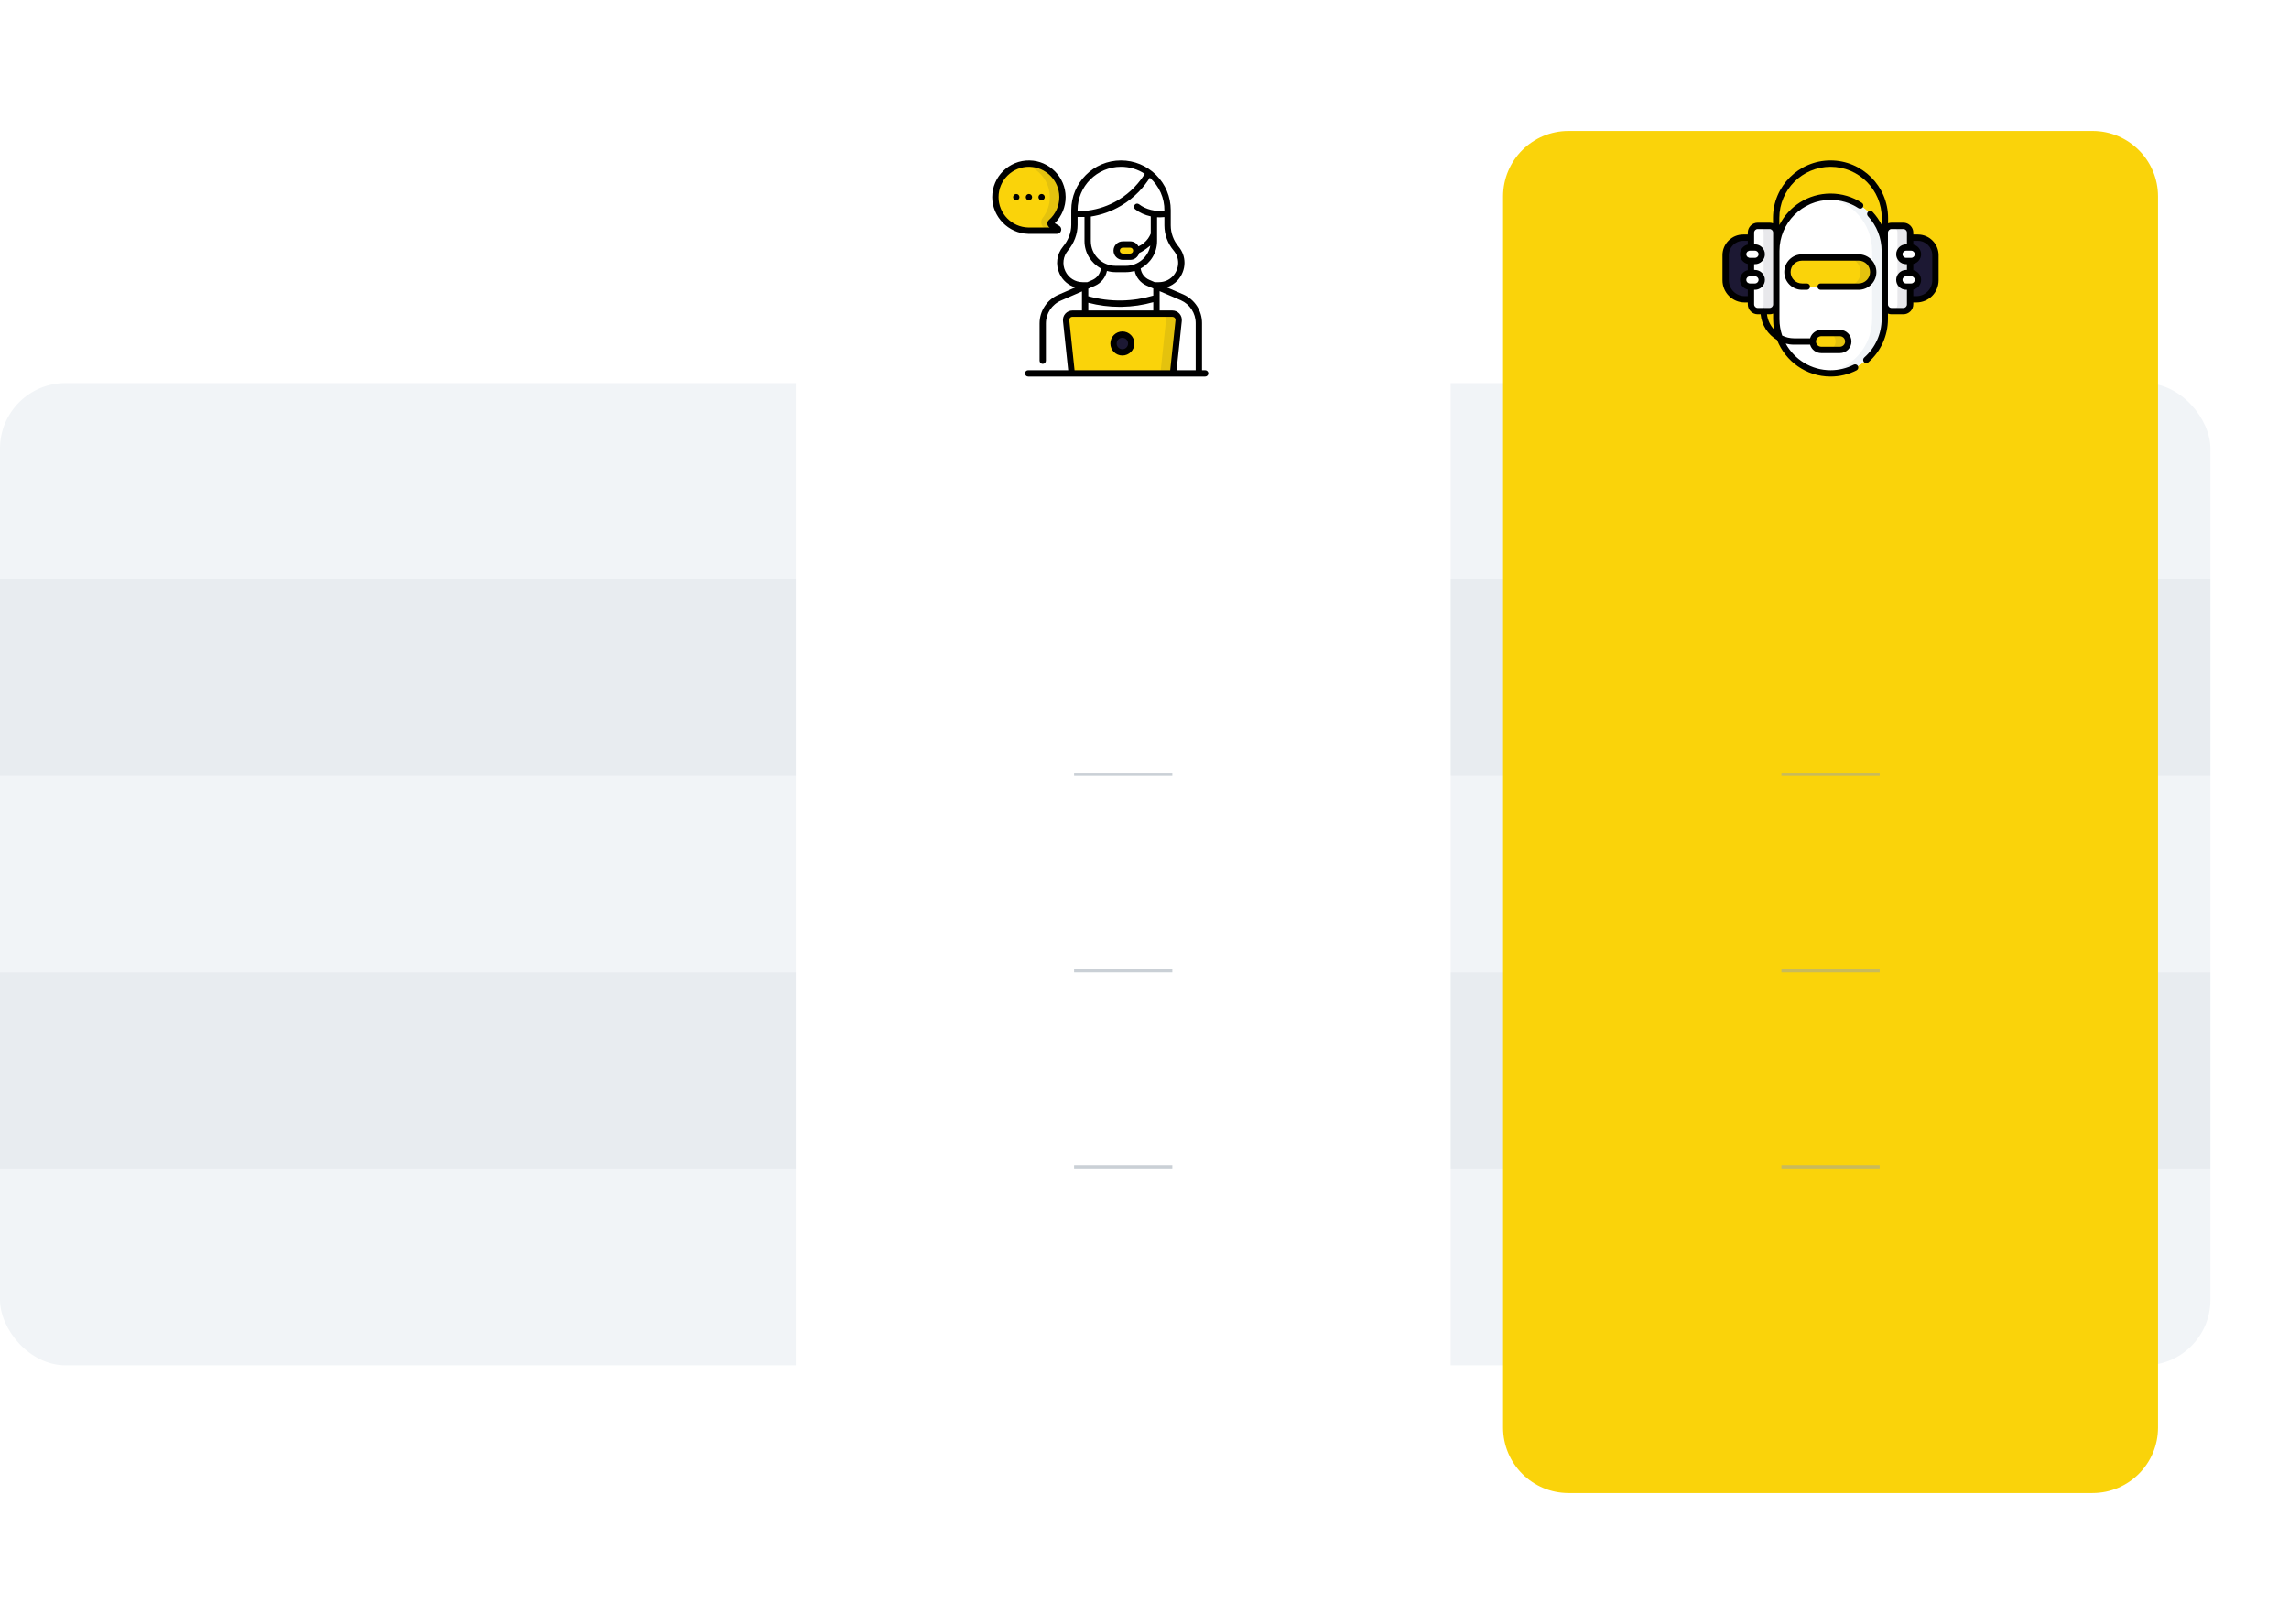 <?xml version="1.0" encoding="UTF-8"?> <svg xmlns="http://www.w3.org/2000/svg" width="699" height="496" viewBox="0 0 699 496" fill="none"> <rect y="117" width="675" height="300" rx="20" fill="#F1F4F7"></rect> <path opacity="0.1" d="M0 177H675V237H0V177Z" fill="#96A3AF"></path> <path opacity="0.1" d="M0 297H675V357H0V297Z" fill="#96A3AF"></path> <g filter="url(#filter0_d)"> <path d="M459 45C459 33.954 467.954 25 479 25H639C650.046 25 659 33.954 659 45V421C659 432.046 650.046 441 639 441H479C467.954 441 459 432.046 459 421V45Z" fill="#FAD30A"></path> </g> <path opacity="0.5" d="M544 356H574V357H544V356Z" fill="#96A3AF"></path> <path opacity="0.5" d="M544 296H574V297H544V296Z" fill="#96A3AF"></path> <path opacity="0.5" d="M544 236H574V237H544V236Z" fill="#96A3AF"></path> <path d="M559 114.033C549.852 114.033 542.436 106.617 542.436 97.469V76.65C542.436 67.502 549.852 60.086 559 60.086C568.148 60.086 575.564 67.502 575.564 76.65V97.469C575.564 106.617 568.148 114.033 559 114.033Z" fill="white"></path> <path d="M583.299 91.41H585.232C588.436 91.41 591.033 88.813 591.033 85.609V77.948C591.033 74.989 588.634 72.59 585.675 72.59H583.299V91.41Z" fill="#1C1833"></path> <path d="M585.675 72.59H583.299V72.802C585.532 73.448 587.166 75.507 587.166 77.948V85.609C587.166 88.135 585.552 90.282 583.299 91.079V91.41H585.232C588.436 91.41 591.033 88.813 591.033 85.609V77.948C591.033 74.989 588.634 72.59 585.675 72.59Z" fill="#1C1833"></path> <path d="M540.371 95.019H536.765C535.625 95.019 534.701 94.095 534.701 92.955V71.045C534.701 69.905 535.625 68.981 536.765 68.981H540.371C541.511 68.981 542.436 69.905 542.436 71.045V92.955C542.436 94.095 541.511 95.019 540.371 95.019Z" fill="white"></path> <path opacity="0.1" d="M540.371 68.981H536.765C536.721 68.981 536.678 68.984 536.635 68.987C537.714 69.055 538.568 69.949 538.568 71.045V92.955C538.568 94.051 537.714 94.945 536.635 95.013C536.678 95.016 536.721 95.019 536.765 95.019H540.371C541.511 95.019 542.436 94.095 542.436 92.955V71.045C542.436 69.905 541.511 68.981 540.371 68.981Z" fill="#1C1833"></path> <path d="M577.629 95.019H581.235C582.375 95.019 583.299 94.095 583.299 92.955V71.045C583.299 69.905 582.375 68.981 581.235 68.981H577.629C576.489 68.981 575.564 69.905 575.564 71.045V92.955C575.564 94.095 576.489 95.019 577.629 95.019Z" fill="white"></path> <path opacity="0.1" d="M581.235 68.981H577.629C577.585 68.981 577.541 68.984 577.498 68.987C578.577 69.055 579.432 69.949 579.432 71.045V92.955C579.432 94.051 578.577 94.945 577.498 95.013C577.541 95.016 577.585 95.019 577.629 95.019H581.235C582.375 95.019 583.299 94.095 583.299 92.955V71.045C583.299 69.905 582.375 68.981 581.235 68.981Z" fill="#1C1833"></path> <path d="M561.836 106.879H556.164C554.74 106.879 553.586 105.725 553.586 104.301C553.586 102.877 554.74 101.723 556.164 101.723H561.836C563.26 101.723 564.414 102.877 564.414 104.301C564.414 105.725 563.26 106.879 561.836 106.879Z" fill="#FAD30A"></path> <path opacity="0.1" d="M561.836 101.723H557.969C559.393 101.723 560.547 102.877 560.547 104.301C560.547 105.725 559.393 106.879 557.969 106.879H561.836C563.26 106.879 564.414 105.725 564.414 104.301C564.414 102.877 563.26 101.723 561.836 101.723Z" fill="#252B36"></path> <path d="M559 60.086C558.346 60.086 557.701 60.125 557.066 60.199C565.304 61.157 571.697 68.156 571.697 76.65V97.469C571.697 105.963 565.304 112.962 557.066 113.92C557.701 113.994 558.346 114.033 559 114.033C568.148 114.033 575.564 106.617 575.564 97.469V76.65C575.564 67.502 568.148 60.086 559 60.086Z" fill="#F1F4F7"></path> <path d="M567.586 87.543H550.289C547.831 87.543 545.839 85.551 545.839 83.093C545.839 80.636 547.831 78.644 550.289 78.644H567.586C570.043 78.644 572.035 80.636 572.035 83.093C572.035 85.551 570.043 87.543 567.586 87.543Z" fill="#A9DBF5"></path> <path d="M567.586 87.543H550.289C547.831 87.543 545.839 85.551 545.839 83.093C545.839 80.636 547.831 78.644 550.289 78.644H567.586C570.043 78.644 572.035 80.636 572.035 83.093C572.035 85.551 570.043 87.543 567.586 87.543Z" fill="#FAD30A"></path> <path opacity="0.1" d="M567.586 78.644H563.718C566.176 78.644 568.168 80.636 568.168 83.093C568.168 85.551 566.176 87.543 563.718 87.543H567.586C570.043 87.543 572.035 85.551 572.035 83.093C572.035 80.636 570.043 78.644 567.586 78.644Z" fill="#252B36"></path> <path d="M582.076 79.72H583.623C584.762 79.72 585.685 78.797 585.685 77.657C585.685 76.518 584.762 75.595 583.623 75.595H582.076C580.937 75.595 580.014 76.518 580.014 77.657C580.014 78.796 580.937 79.72 582.076 79.72Z" fill="white"></path> <path d="M582.076 87.543H583.623C584.762 87.543 585.685 86.62 585.685 85.481C585.685 84.341 584.762 83.418 583.623 83.418H582.076C580.937 83.418 580.014 84.341 580.014 85.481C580.014 86.62 580.937 87.543 582.076 87.543Z" fill="white"></path> <path d="M534.701 91.41H532.768C529.564 91.41 526.967 88.813 526.967 85.609V77.948C526.967 74.989 529.366 72.59 532.325 72.59H534.701V91.41Z" fill="#1C1833"></path> <path d="M532.325 72.59C531.807 72.59 531.307 72.665 530.834 72.802V91.079C531.439 91.293 532.089 91.41 532.768 91.41H534.701V72.59H532.325Z" fill="#1C1833"></path> <path d="M535.924 79.72H534.377C533.238 79.72 532.315 78.797 532.315 77.657C532.315 76.518 533.238 75.595 534.377 75.595H535.924C537.063 75.595 537.986 76.518 537.986 77.657C537.986 78.796 537.063 79.72 535.924 79.72Z" fill="white"></path> <path d="M535.924 87.543H534.377C533.238 87.543 532.315 86.62 532.315 85.481C532.315 84.341 533.238 83.418 534.377 83.418H535.924C537.063 83.418 537.986 84.341 537.986 85.481C537.986 86.62 537.063 87.543 535.924 87.543Z" fill="white"></path> <path d="M585.675 71.623H584.266V71.044C584.266 69.373 582.906 68.014 581.235 68.014H577.628C577.257 68.014 576.901 68.081 576.572 68.204V66.572C576.572 56.883 568.689 49 559 49C549.311 49 541.428 56.883 541.428 66.572V68.204C541.099 68.081 540.743 68.013 540.372 68.013H536.765C535.094 68.014 533.734 69.373 533.734 71.044V71.623H532.325C528.838 71.623 526 74.461 526 77.948V85.609C526 89.341 529.036 92.377 532.768 92.377H533.734V92.956C533.734 94.627 535.094 95.986 536.765 95.986H537.648C537.97 99.337 539.908 102.221 542.671 103.85C545.228 110.37 551.584 115 559 115C561.798 115 564.473 114.36 566.949 113.098C567.425 112.856 567.614 112.274 567.372 111.798C567.129 111.322 566.547 111.133 566.071 111.375C563.869 112.497 561.49 113.066 559 113.066C553.107 113.066 547.967 109.781 545.315 104.946C546.132 105.156 546.987 105.268 547.869 105.268H552.754C553.176 106.754 554.545 107.846 556.164 107.846H561.836C563.791 107.846 565.381 106.256 565.381 104.301C565.381 102.346 563.791 100.756 561.836 100.756H556.164C554.545 100.756 553.176 101.848 552.754 103.334H547.869C546.567 103.334 545.334 103.033 544.235 102.499C543.695 100.92 543.402 99.228 543.402 97.469V76.65C543.402 68.05 550.399 61.053 559 61.053C562.043 61.053 564.991 61.929 567.525 63.587C567.972 63.879 568.571 63.753 568.864 63.306C569.156 62.86 569.031 62.261 568.584 61.968C565.734 60.104 562.42 59.119 559 59.119C552.181 59.119 546.259 63.033 543.362 68.732V66.572C543.362 57.949 550.377 50.934 559 50.934C567.623 50.934 574.638 57.949 574.638 66.572V68.718C573.905 67.275 572.969 65.928 571.844 64.718C571.48 64.327 570.869 64.304 570.477 64.668C570.086 65.031 570.064 65.643 570.427 66.034C573.117 68.928 574.598 72.698 574.598 76.65V97.469C574.598 101.959 572.66 106.235 569.281 109.199C568.88 109.551 568.84 110.162 569.192 110.563C569.383 110.781 569.651 110.892 569.919 110.892C570.146 110.892 570.373 110.813 570.556 110.652C574.353 107.321 576.531 102.516 576.531 97.469V95.78C576.872 95.913 577.241 95.986 577.628 95.986H581.235C582.906 95.986 584.266 94.627 584.266 92.956V92.377H585.232C588.964 92.377 592 89.341 592 85.609V77.948C592 74.461 589.162 71.623 585.675 71.623ZM534.377 76.562H535.924C536.528 76.562 537.02 77.053 537.02 77.657C537.02 78.262 536.528 78.753 535.924 78.753H534.709C534.706 78.753 534.704 78.753 534.701 78.753C534.699 78.753 534.696 78.753 534.694 78.753H534.377C533.773 78.753 533.282 78.262 533.282 77.657C533.282 77.053 533.773 76.562 534.377 76.562ZM533.734 90.443H532.768C530.102 90.443 527.934 88.275 527.934 85.609V77.948C527.934 75.527 529.904 73.557 532.325 73.557H533.734V74.698C532.372 74.993 531.348 76.208 531.348 77.657C531.348 79.107 532.372 80.322 533.734 80.618V82.52C532.372 82.816 531.348 84.031 531.348 85.481C531.348 86.93 532.372 88.145 533.734 88.44V90.443ZM534.377 86.576C533.773 86.576 533.282 86.085 533.282 85.481C533.282 84.876 533.773 84.385 534.377 84.385H535.924C536.528 84.385 537.02 84.876 537.02 85.481C537.02 86.085 536.528 86.576 535.924 86.576H534.377ZM538.566 94.031C538.497 94.031 538.43 94.039 538.365 94.053H536.765C536.16 94.053 535.668 93.561 535.668 92.956V88.51H535.924C537.594 88.51 538.953 87.151 538.953 85.481C538.953 83.81 537.594 82.451 535.924 82.451H535.668V80.687H535.924C537.594 80.687 538.953 79.328 538.953 77.657C538.953 75.987 537.594 74.628 535.924 74.628H535.668V71.044C535.668 70.439 536.16 69.947 536.765 69.947H540.372C540.977 69.947 541.469 70.439 541.469 71.044V92.956C541.469 93.561 540.977 94.053 540.372 94.053H538.768C538.703 94.039 538.636 94.031 538.566 94.031ZM539.594 95.986H540.372C540.759 95.986 541.128 95.913 541.469 95.78V97.469C541.469 98.559 541.57 99.627 541.761 100.663C540.591 99.403 539.807 97.781 539.594 95.986ZM556.164 102.689H561.836C562.724 102.689 563.447 103.412 563.447 104.301C563.447 105.189 562.724 105.912 561.836 105.912H556.164C555.276 105.912 554.553 105.189 554.553 104.301C554.553 103.412 555.276 102.689 556.164 102.689ZM583.623 76.562C584.227 76.562 584.718 77.053 584.718 77.657C584.718 78.262 584.227 78.753 583.623 78.753H583.306C583.304 78.753 583.301 78.753 583.299 78.753C583.296 78.753 583.294 78.753 583.291 78.753H582.076C581.472 78.753 580.98 78.262 580.98 77.657C580.98 77.053 581.472 76.562 582.076 76.562H583.623ZM582.332 92.956C582.332 93.561 581.84 94.053 581.235 94.053H577.628C577.023 94.053 576.531 93.561 576.531 92.956V71.044C576.531 70.439 577.023 69.947 577.628 69.947H581.235C581.84 69.947 582.332 70.439 582.332 71.044V74.628H582.076C580.406 74.628 579.047 75.987 579.047 77.657C579.047 79.328 580.406 80.687 582.076 80.687H582.332V82.451H582.076C580.406 82.451 579.047 83.81 579.047 85.481C579.047 87.151 580.406 88.51 582.076 88.51H582.332V92.956ZM583.623 86.576H582.076C581.472 86.576 580.98 86.085 580.98 85.481C580.98 84.876 581.472 84.385 582.076 84.385H583.623C584.227 84.385 584.718 84.876 584.718 85.481C584.718 86.085 584.227 86.576 583.623 86.576ZM590.066 85.609C590.066 88.275 587.898 90.443 585.232 90.443H584.266V88.44C585.628 88.145 586.652 86.93 586.652 85.481C586.652 84.031 585.628 82.816 584.266 82.52V80.618C585.628 80.322 586.652 79.107 586.652 77.657C586.652 76.208 585.628 74.993 584.266 74.698V73.557H585.675C588.096 73.557 590.066 75.527 590.066 77.948V85.609Z" fill="black"></path> <path d="M567.586 86.576H555.961C555.427 86.576 554.994 87.009 554.994 87.543C554.994 88.077 555.427 88.51 555.961 88.51H567.586C570.572 88.51 573.002 86.08 573.002 83.093C573.002 80.107 570.572 77.677 567.586 77.677H550.289C547.302 77.677 544.873 80.107 544.873 83.094C544.873 86.08 547.302 88.51 550.289 88.51H551.764C552.298 88.51 552.731 88.077 552.731 87.543C552.731 87.009 552.298 86.576 551.764 86.576H550.289C548.369 86.576 546.806 85.014 546.806 83.093C546.806 81.173 548.368 79.611 550.289 79.611H567.586C569.506 79.611 571.069 81.173 571.069 83.094C571.069 85.014 569.506 86.576 567.586 86.576Z" fill="black"></path> <g filter="url(#filter1_d)"> <path d="M243 45C243 33.954 251.954 25 263 25H423C434.046 25 443 33.954 443 45V421C443 432.046 434.046 441 423 441H263C251.954 441 243 432.046 243 421V45Z" fill="white"></path> </g> <g clip-path="url(#clip0)"> <path d="M303.967 60.211C303.967 54.503 308.635 49.886 314.362 49.968C319.91 50.048 324.42 54.597 324.456 60.145C324.475 63.252 323.111 66.04 320.944 67.932C320.715 68.131 320.748 68.496 321.01 68.65L322.94 69.792C323.252 69.977 323.121 70.456 322.758 70.455L314.017 70.453C308.449 70.35 303.967 65.804 303.967 60.211Z" fill="#FAD30A"></path> <path opacity="0.1" d="M322.94 69.793L321.01 68.65C320.75 68.497 320.714 68.133 320.941 67.934C323.133 66.023 324.504 63.194 324.454 60.046C324.368 54.6 319.961 50.13 314.517 49.971C313.745 49.949 312.991 50.012 312.265 50.152C316.971 51.054 320.557 55.202 320.588 60.145C320.603 62.539 319.797 64.744 318.435 66.496C317.612 67.553 317.879 69.087 319.032 69.769L319.073 69.793C319.381 69.975 319.256 70.444 318.902 70.455L322.758 70.456C323.121 70.456 323.252 69.977 322.94 69.793Z" fill="#252B36"></path> <path d="M353.883 87.152H330.643C324.839 87.152 321.662 80.388 325.37 75.921L325.576 75.673C327.209 73.705 328.103 71.228 328.103 68.671V64.19C328.103 56.334 334.471 49.967 342.326 49.967C350.181 49.967 356.549 56.334 356.549 64.189V68.822C356.549 71.406 357.461 73.907 359.126 75.884C362.879 80.341 359.711 87.152 353.883 87.152Z" fill="white"></path> <path d="M366.1 98.669V114.033H318.426V98.785C318.426 95.333 320.495 92.217 323.678 90.878L331.372 87.531L333.965 86.405C335.931 85.55 337.203 83.611 337.203 81.468V80.472H347.325V81.416C347.325 83.57 348.608 85.516 350.587 86.365L360.996 90.826C364.099 92.202 366.1 95.276 366.1 98.669Z" fill="white"></path> <path d="M331.372 91.196C333.999 91.98 337.865 92.817 342.577 92.735C346.999 92.658 350.629 91.798 353.154 90.991L354.409 88.003L350.588 86.365C348.608 85.517 347.324 83.57 347.324 81.416V80.473H337.202V81.467C337.202 83.611 335.931 85.551 333.965 86.405L330.87 87.751L331.372 91.196Z" fill="white"></path> <path d="M360.997 90.826L353.156 87.466L353.154 87.466V114.033H366.1V98.669C366.1 95.276 364.099 92.201 360.997 90.826Z" fill="white"></path> <path d="M331.372 87.531V114.033H318.426V98.785C318.426 95.333 320.495 92.217 323.678 90.878L331.372 87.531Z" fill="white"></path> <path d="M345.139 78.411H342.873C341.842 78.411 341.006 77.575 341.006 76.544C341.006 75.513 341.842 74.677 342.873 74.677H345.139C346.17 74.677 347.006 75.513 347.006 76.544C347.006 77.575 346.17 78.411 345.139 78.411Z" fill="white"></path> <path d="M342.873 75.643C342.377 75.643 341.973 76.047 341.973 76.544C341.973 77.04 342.377 77.444 342.873 77.444H345.139C345.636 77.444 346.039 77.04 346.039 76.544C346.039 76.047 345.635 75.643 345.139 75.643H342.873Z" fill="black"></path> <path d="M342.264 99.013C342.779 99.013 343.197 98.595 343.197 98.079C343.197 97.564 342.779 97.146 342.264 97.146C341.748 97.146 341.33 97.564 341.33 98.079C341.33 98.595 341.748 99.013 342.264 99.013Z" fill="black"></path> <path d="M345.772 86.029C346.936 86.029 348.046 85.795 349.058 85.373C347.973 84.371 347.324 82.946 347.324 81.416V80.473H337.202V81.467C337.202 82.242 337.036 82.989 336.731 83.669C338.264 85.13 340.337 86.029 342.622 86.029H345.772Z" fill="white"></path> <path d="M352.38 65.246V73.62C352.38 78.337 348.555 82.161 343.838 82.161H340.688C335.97 82.161 332.146 78.337 332.146 73.62V65.246C332.146 62.177 334.634 59.69 337.703 59.69H346.823C349.892 59.69 352.38 62.177 352.38 65.246Z" fill="white"></path> <path d="M345.139 78.411H342.873C341.842 78.411 341.006 77.575 341.006 76.544C341.006 75.513 341.842 74.677 342.873 74.677H345.139C346.17 74.677 347.006 75.513 347.006 76.544C347.006 77.575 346.17 78.411 345.139 78.411Z" fill="#FAD30A"></path> <path d="M344.282 57.473C344.499 54.737 347.118 52.922 349.625 51.981C353.772 54.466 356.548 59.003 356.548 64.189V65.167C356.319 65.215 356.091 65.257 355.866 65.291C354.484 65.497 353.308 65.408 352.505 65.291C347.327 64.601 344.02 60.778 344.282 57.473Z" fill="white"></path> <path d="M342.326 49.967C345.538 49.967 348.501 51.032 350.882 52.828C349.694 54.895 346.967 58.981 341.853 62.006C338.056 64.252 334.476 65.006 332.272 65.291H328.103V64.189C328.103 56.334 334.471 49.967 342.326 49.967Z" fill="white"></path> <path d="M358.224 114.033H327.276L325.569 97.931C325.448 96.788 326.343 95.793 327.492 95.793H358.009C359.157 95.793 360.052 96.788 359.931 97.931L358.224 114.033Z" fill="#FAD30A"></path> <path opacity="0.1" d="M358.008 95.793H354.141C355.29 95.793 356.185 96.788 356.064 97.93L354.357 114.033H358.224L359.931 97.93C360.052 96.788 359.157 95.793 358.008 95.793Z" fill="#252B36"></path> <path d="M342.75 107.62C344.245 107.62 345.457 106.408 345.457 104.913C345.457 103.418 344.245 102.206 342.75 102.206C341.255 102.206 340.043 103.418 340.043 104.913C340.043 106.408 341.255 107.62 342.75 107.62Z" fill="#1C1833"></path> <path d="M318.079 61.178C318.612 61.178 319.045 60.745 319.045 60.211C319.045 59.677 318.612 59.244 318.079 59.244C317.545 59.244 317.112 59.677 317.112 60.211C317.112 60.745 317.545 61.178 318.079 61.178ZM310.344 61.178C310.878 61.178 311.311 60.745 311.311 60.211C311.311 59.677 310.878 59.244 310.344 59.244C309.81 59.244 309.377 59.677 309.377 60.211C309.377 60.745 309.81 61.178 310.344 61.178ZM314.211 61.178C314.745 61.178 315.178 60.745 315.178 60.211C315.178 59.677 314.745 59.244 314.211 59.244C313.677 59.244 313.245 59.677 313.245 60.211C313.245 60.745 313.677 61.178 314.211 61.178ZM313.999 71.42C314.005 71.42 314.011 71.42 314.017 71.42L322.758 71.422C323.362 71.422 323.875 71.031 324.035 70.448C324.194 69.866 323.952 69.268 323.432 68.96L322.103 68.174C324.24 66.056 325.441 63.166 325.422 60.139C325.384 54.084 320.429 49.088 314.376 49.001C308.104 48.911 303 53.984 303 60.211C303 66.183 307.92 71.29 313.999 71.42ZM307.699 53.603C309.481 51.846 311.838 50.899 314.348 50.934C319.357 51.006 323.457 55.141 323.489 60.151C323.506 62.854 322.347 65.424 320.309 67.203C319.968 67.5 319.789 67.947 319.83 68.397C319.872 68.846 320.129 69.252 320.517 69.482L320.527 69.488L314.027 69.486C309.002 69.39 304.934 65.25 304.934 60.211C304.934 57.708 305.916 55.361 307.699 53.603ZM368.033 113.066H367.066V98.669C367.066 94.897 364.837 91.471 361.377 89.937L356.282 87.754C357.522 87.362 358.642 86.665 359.553 85.697C360.928 84.237 361.717 82.256 361.717 80.262C361.717 78.43 361.077 76.701 359.865 75.261C358.35 73.461 357.516 71.175 357.516 68.822V64.189C357.516 60.131 355.935 56.317 353.066 53.449C350.197 50.58 346.383 49 342.326 49C333.95 49 327.137 55.813 327.137 64.189V68.671C327.137 71.106 326.18 73.43 324.625 75.303C322.668 77.661 322.262 80.849 323.564 83.622C324.531 85.681 326.275 87.16 328.363 87.786L323.303 89.987C319.753 91.48 317.46 94.934 317.46 98.785V110.166C317.46 110.7 317.892 111.133 318.426 111.133C318.961 111.133 319.393 110.7 319.393 110.166V98.785C319.393 95.714 321.222 92.96 324.064 91.764L330.406 89.007V91.202V91.209V94.826H327.492C326.671 94.826 325.885 95.176 325.336 95.787C324.786 96.397 324.521 97.216 324.608 98.032L326.201 113.066H313.967C313.433 113.066 313 113.499 313 114.033C313 114.567 313.433 115 313.967 115H327.274H327.283H358.224H358.225H358.227H368.033C368.567 115 369 114.567 369 114.033C369 113.499 368.567 113.066 368.033 113.066ZM358.386 76.505C359.3 77.592 359.783 78.891 359.783 80.262C359.783 81.769 359.186 83.266 358.146 84.371C357.044 85.541 355.53 86.185 353.883 86.185H352.623L350.968 85.476C349.523 84.856 348.534 83.527 348.332 81.997C351.315 80.391 353.347 77.238 353.347 73.62V66.352C353.63 66.371 353.913 66.381 354.195 66.381C354.66 66.381 355.123 66.355 355.582 66.303V68.822C355.582 71.63 356.578 74.359 358.386 76.505ZM342.56 91.768C339.102 91.829 335.669 91.391 332.339 90.468V88.166L332.619 88.044C332.621 88.043 332.623 88.042 332.625 88.041L334.35 87.291C336.27 86.457 337.627 84.747 338.038 82.749C338.88 82.994 339.769 83.128 340.688 83.128H343.839C344.762 83.128 345.654 82.993 346.499 82.746C346.924 84.735 348.286 86.429 350.206 87.253L352.047 88.042L352.051 88.044L352.187 88.102V90.278C349.058 91.21 345.823 91.711 342.56 91.768ZM352.187 92.29V94.826H332.339V92.47C335.473 93.291 338.691 93.707 341.931 93.707C342.152 93.707 342.373 93.705 342.594 93.701C345.841 93.645 349.062 93.17 352.187 92.29ZM355.582 64.353C352.919 64.713 349.917 63.999 347.849 62.397C347.427 62.07 346.82 62.147 346.493 62.569C346.166 62.991 346.243 63.598 346.665 63.925C348.017 64.973 349.648 65.711 351.413 66.083V71.346C350.949 72.405 350.432 73.286 349.266 74.248C348.775 74.653 348.238 74.989 347.662 75.256C347.192 74.339 346.238 73.709 345.139 73.709H342.873C341.311 73.709 340.039 74.981 340.039 76.543C340.039 78.106 341.311 79.377 342.873 79.377H345.139C346.454 79.377 347.563 78.477 347.881 77.26C349.174 76.767 351.284 75.009 351.284 75.009C350.629 78.524 347.541 81.194 343.839 81.194H340.688C336.512 81.194 333.114 77.796 333.114 73.619V66.146C336.397 65.631 339.5 64.52 342.345 62.837C346.676 60.275 349.455 56.927 351.132 54.282C354.001 56.837 355.633 60.5 355.582 64.353ZM346.039 76.546C346.038 77.041 345.634 77.444 345.139 77.444H342.873C342.377 77.444 341.973 77.04 341.973 76.544C341.973 76.047 342.377 75.643 342.873 75.643H345.139C345.634 75.643 346.037 76.046 346.039 76.541V76.546ZM329.07 64.189C329.07 56.88 335.016 50.933 342.326 50.933C344.947 50.933 347.452 51.69 349.592 53.099C348.049 55.572 345.452 58.753 341.36 61.174C338.553 62.834 335.474 63.894 332.209 64.324H332.148H332.147H332.146H329.07V64.189ZM325.314 82.8C324.334 80.712 324.64 78.313 326.112 76.539C327.959 74.314 329.072 71.565 329.07 68.671V66.258H331.18V73.62C331.18 77.24 333.215 80.394 336.201 81.999C336.014 83.541 335.028 84.888 333.579 85.518L332.044 86.185H330.643C328.337 86.185 326.295 84.888 325.314 82.8ZM358.97 97.828L357.355 113.066H328.146L326.53 97.828C326.501 97.552 326.587 97.286 326.773 97.08C326.959 96.873 327.214 96.76 327.492 96.76H358.009C358.286 96.76 358.542 96.873 358.727 97.08C358.913 97.286 358.999 97.552 358.97 97.828ZM365.133 113.066H359.299L360.893 98.032C360.979 97.216 360.714 96.397 360.165 95.787C359.616 95.176 358.83 94.826 358.009 94.826H354.12V91.004C354.12 90.993 354.121 90.981 354.12 90.969V88.931L360.604 91.71C363.355 92.929 365.133 95.661 365.133 98.669V113.066ZM342.75 101.239C340.724 101.239 339.076 102.887 339.076 104.913C339.076 106.939 340.724 108.587 342.75 108.587C344.776 108.587 346.424 106.939 346.424 104.913C346.424 102.887 344.776 101.239 342.75 101.239ZM342.75 106.653C341.791 106.653 341.01 105.872 341.01 104.913C341.01 103.953 341.791 103.173 342.75 103.173C343.71 103.173 344.49 103.953 344.49 104.913C344.49 105.872 343.71 106.653 342.75 106.653Z" fill="black"></path> </g> <path opacity="0.5" d="M328 356H358V357H328V356Z" fill="#96A3AF"></path> <path opacity="0.5" d="M328 296H358V297H328V296Z" fill="#96A3AF"></path> <path opacity="0.5" d="M328 236H358V237H328V236Z" fill="#96A3AF"></path> <defs> <filter id="filter0_d" x="419" y="0" width="280" height="496" filterUnits="userSpaceOnUse" color-interpolation-filters="sRGB"> <feFlood flood-opacity="0" result="BackgroundImageFix"></feFlood> <feColorMatrix in="SourceAlpha" type="matrix" values="0 0 0 0 0 0 0 0 0 0 0 0 0 0 0 0 0 0 127 0"></feColorMatrix> <feOffset dy="15"></feOffset> <feGaussianBlur stdDeviation="20"></feGaussianBlur> <feColorMatrix type="matrix" values="0 0 0 0 1 0 0 0 0 0.78 0 0 0 0 0 0 0 0 0.3 0"></feColorMatrix> <feBlend mode="normal" in2="BackgroundImageFix" result="effect1_dropShadow"></feBlend> <feBlend mode="normal" in="SourceGraphic" in2="effect1_dropShadow" result="shape"></feBlend> </filter> <filter id="filter1_d" x="203" y="0" width="280" height="496" filterUnits="userSpaceOnUse" color-interpolation-filters="sRGB"> <feFlood flood-opacity="0" result="BackgroundImageFix"></feFlood> <feColorMatrix in="SourceAlpha" type="matrix" values="0 0 0 0 0 0 0 0 0 0 0 0 0 0 0 0 0 0 127 0"></feColorMatrix> <feOffset dy="15"></feOffset> <feGaussianBlur stdDeviation="20"></feGaussianBlur> <feColorMatrix type="matrix" values="0 0 0 0 0.588 0 0 0 0 0.639 0 0 0 0 0.686 0 0 0 0.1 0"></feColorMatrix> <feBlend mode="normal" in2="BackgroundImageFix" result="effect1_dropShadow"></feBlend> <feBlend mode="normal" in="SourceGraphic" in2="effect1_dropShadow" result="shape"></feBlend> </filter> <clipPath id="clip0"> <rect x="303" y="49" width="66" height="66" fill="white"></rect> </clipPath> </defs> </svg> 